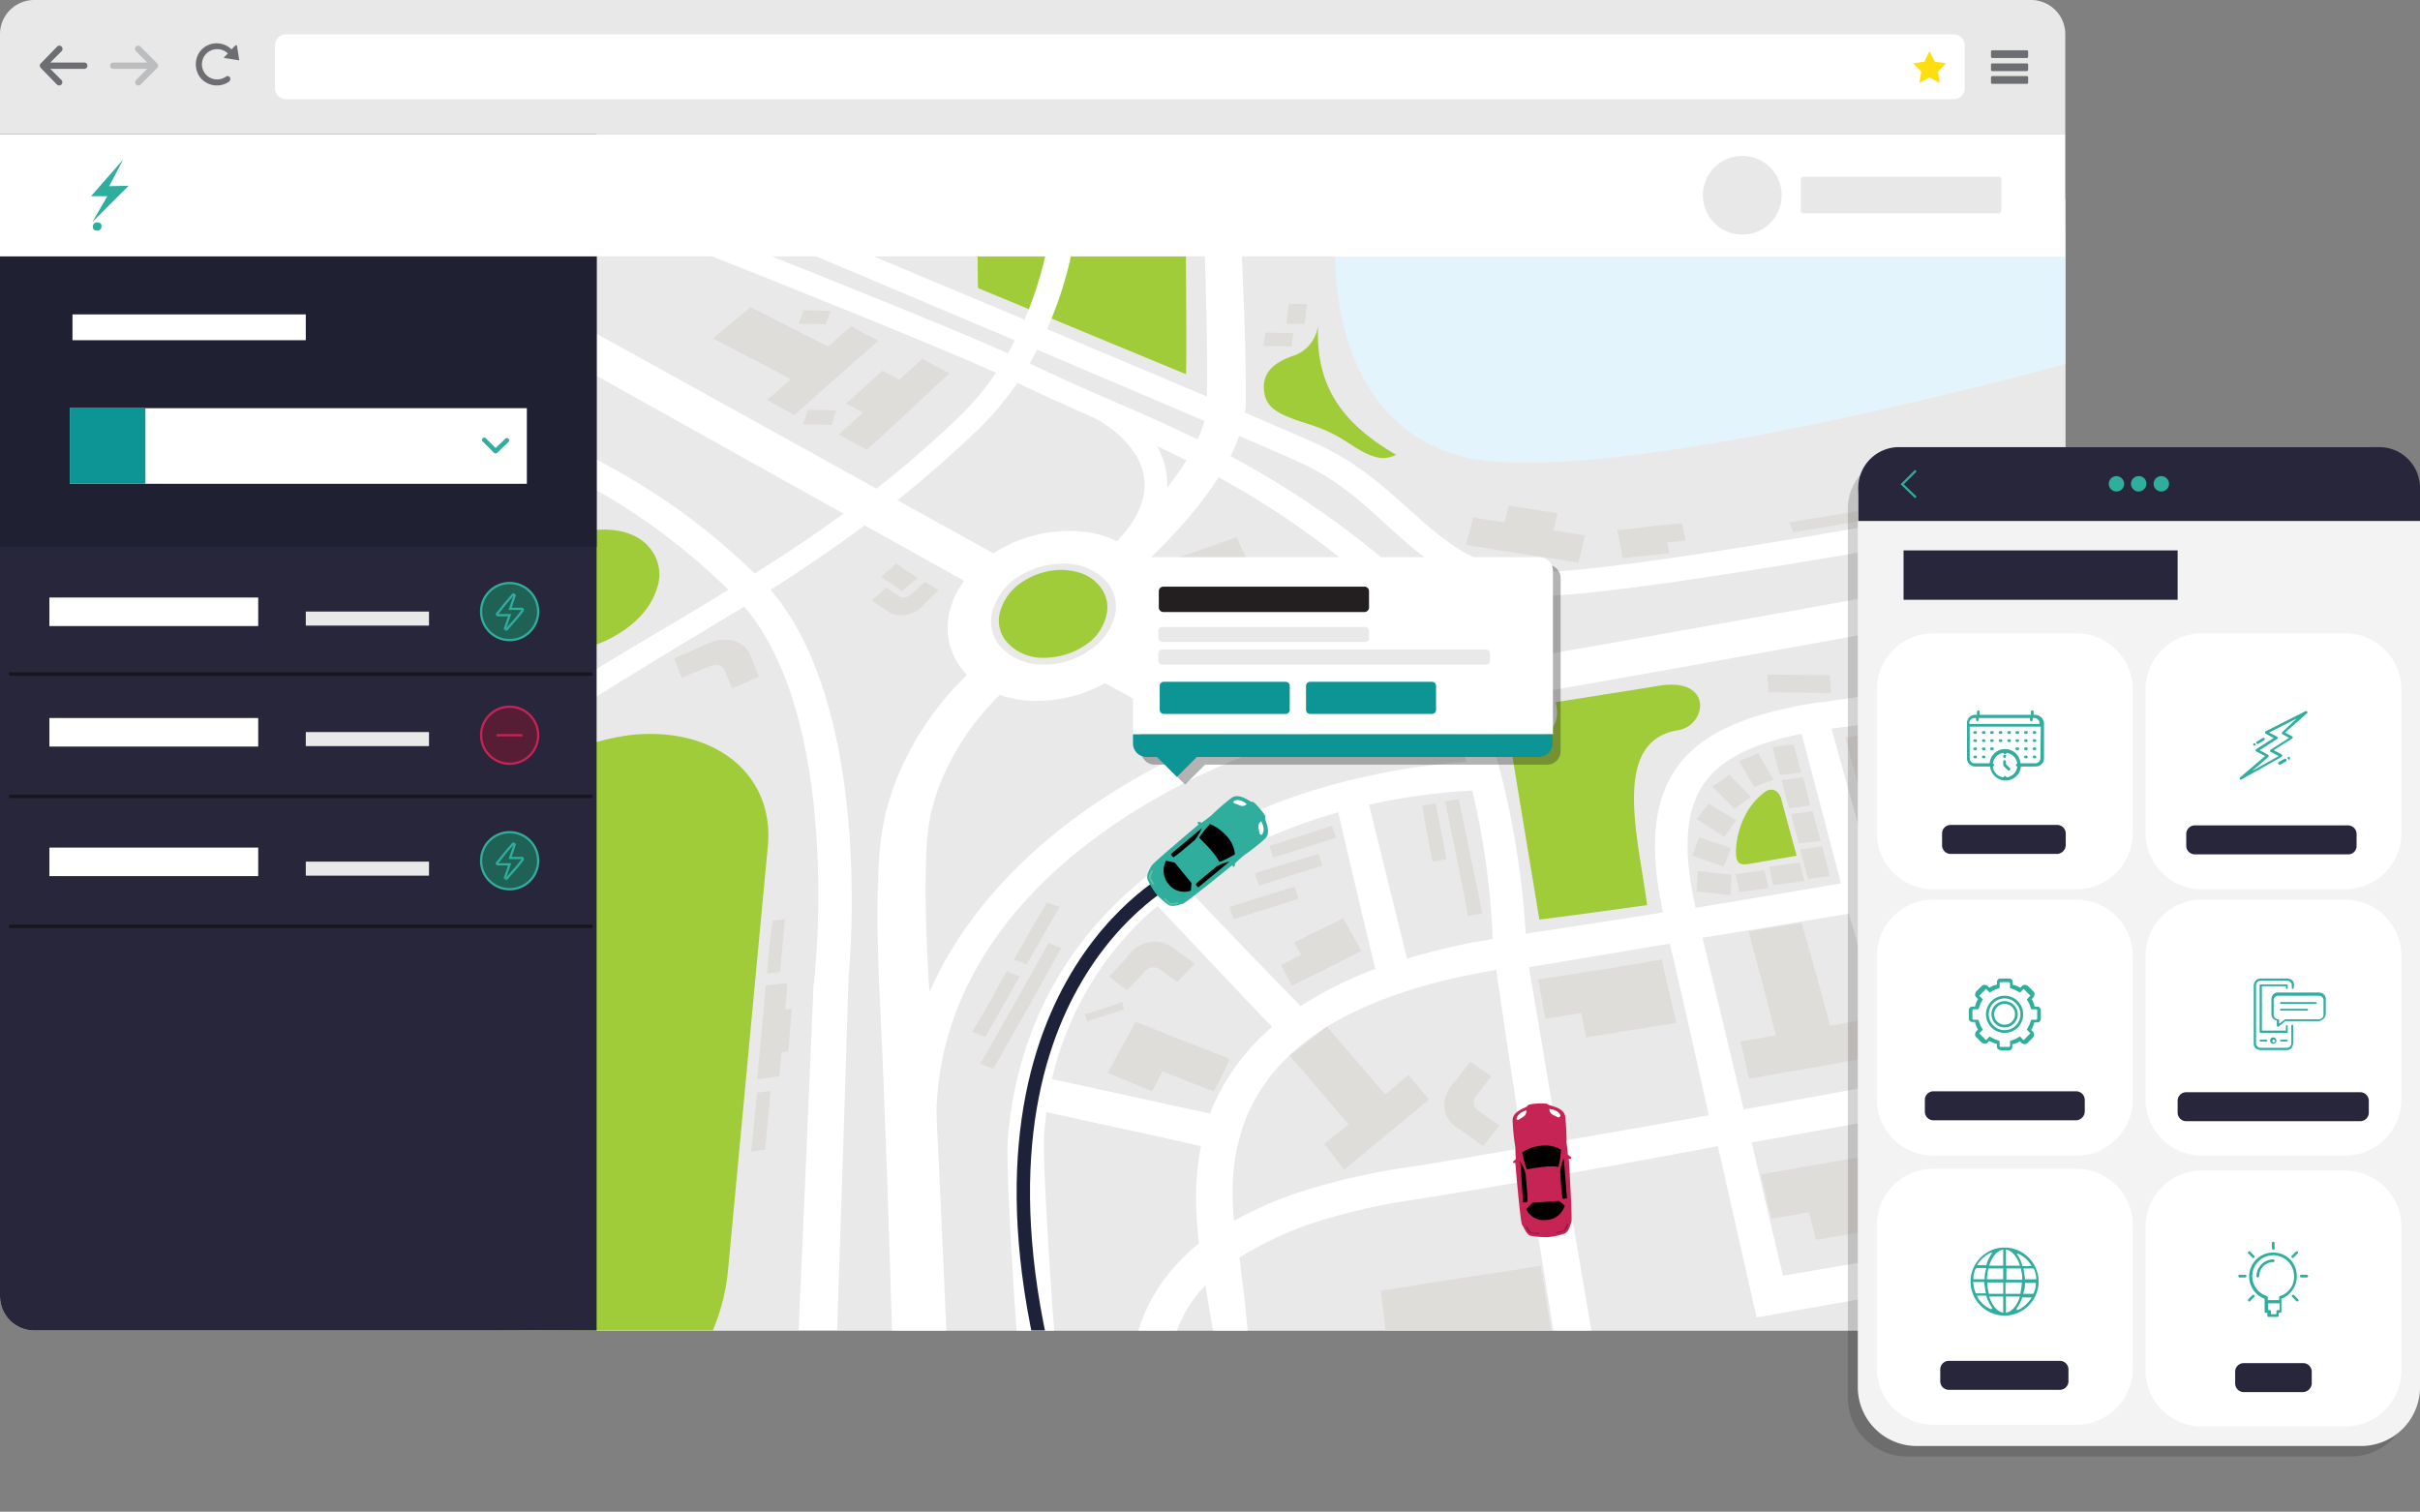 <svg xmlns="http://www.w3.org/2000/svg" xmlns:xlink="http://www.w3.org/1999/xlink" viewBox="0 0 534.2 333.7"><rect x="0" y="0" width="534.2" height="333.7" fill="#808080" stroke="none"/><defs><style>.cls-1,.cls-14,.cls-18,.cls-27,.cls-29,.cls-31{fill:none;}.cls-2{fill:#f3f3f3;}.cls-3{clip-path:url(#clip-path);}.cls-16,.cls-4{fill:#e9e9e9;}.cls-10,.cls-4,.cls-6,.cls-7,.cls-8,.cls-9{fill-rule:evenodd;}.cls-5,.cls-9{fill:#fff;}.cls-6{fill:#a1cc3a;}.cls-7{fill:#dfddd9;}.cls-8{fill:#a3cc39;}.cls-10{fill:#e3f4fc;}.cls-11{fill:#27263a;}.cls-12{opacity:0.34;}.cls-13,.cls-32{fill:#231f20;}.cls-14{stroke:#1d223a;stroke-width:2.95px;}.cls-14,.cls-18{stroke-linecap:round;stroke-linejoin:round;}.cls-15{fill:#0d9494;}.cls-17{fill:#202033;}.cls-18,.cls-28,.cls-29{stroke:#2fad9d;}.cls-19{fill:#e9e8e8;}.cls-20{fill:#ffdd0f;}.cls-21{fill:#6d6e71;}.cls-22{fill:#bcbdbf;}.cls-23{fill:#2fad9d;}.cls-24{fill:#60c1a4;}.cls-25{fill:#c52454;}.cls-26{fill:#86163c;}.cls-27{stroke:#16161f;stroke-width:0.75px;}.cls-27,.cls-28,.cls-29,.cls-30,.cls-31{stroke-miterlimit:10;}.cls-28{fill:#206155;}.cls-28,.cls-29,.cls-30,.cls-31{stroke-width:0.5px;}.cls-30{fill:#561d35;}.cls-30,.cls-31{stroke:#c52454;}.cls-32{opacity:0.19;isolation:isolate;}</style><clipPath id="clip-path"><path class="cls-1" d="M0,29.6V286.2a7.55,7.55,0,0,0,7.5,7.5H448.4a7.55,7.55,0,0,0,7.5-7.5V29.6Z"/></clipPath></defs><g id="Layer_2" data-name="Layer 2"><g id="Layer_1-2" data-name="Layer 1"><path class="cls-2" d="M0,29.6V286.2a7.55,7.55,0,0,0,7.5,7.5H448.4a7.55,7.55,0,0,0,7.5-7.5V29.6Z"/><g class="cls-3"><path class="cls-4" d="M108.5,293.6c31.3.4,62.6.2,93.9.3l253.3.8.8-244.9L109.3,48.7Z"/><path class="cls-5" d="M249.8,126.9c.1-.1,25.1-21,25.2-38.3.1-11.8-.8-31.3-1.2-39.4h-8.1c.3,7.6,1,28,.7,39.9-.4,14.5-22.8,32.9-22.9,33Z"/><path class="cls-5" d="M222.3,123.8c-23.1-12.7-81.7-45.3-113.1-62.5v9.1c32.4,18.1,85.2,47.6,107,59.7C218.3,127.9,220.3,125.9,222.3,123.8Z"/><path class="cls-5" d="M208.9,293.9c-1.1-26.2-2.4-53.5-3.2-65.6-1.1-18.4-1.7-28.9-1.2-40.7h0a60.78,60.78,0,0,1,.9-7.6,47.34,47.34,0,0,1,2-6.7A57,57,0,0,1,222.2,152c-2.2-1.7-4.4-3.3-6.6-5a67.18,67.18,0,0,0-17.7,25,60.83,60.83,0,0,0-2.5,7.9,65,65,0,0,0-1.3,9h0c-.8,12.6-.3,23.3.6,41.8.5,11.9,1.5,38.1,2.2,63.2Z"/><path class="cls-6" d="M449.5,202.5c-5.4.9-10.7,1.7-16.2,2.5,2,5.4,4.1,10.8,6.1,16.2-5.7.9-11.4,1.8-17.1,2.8,1.3,4.5,2.6,8.9,3.9,13.4,10-1.7,19.9-3.5,29.7-5.3V219.3c-2.1-5.8-4.3-11.3-6.4-16.8Zm-84-51c-8,1.3-22.1,3.5-22.1,3.5,2.4,9.9-10.2,7.9-10,9.1,2,12.5,4.2,25.4,6.4,38.9,8-1,15.8-2.1,23.8-3.2-2.1-15.5-7.9-36.2,6.8-38.6,6.5-1,8-12.2-4.9-9.7ZM138.8,162.3a50.72,50.72,0,0,0-29.9,15.4l-.4,115.9,48.8.2a44.94,44.94,0,0,0,3.4-13.3c3.2-34.1,6.1-65.2,8.8-93.7h0c1.5-16.1-12.1-26.7-30.7-24.5Zm-5.5-45.4h0a25.42,25.42,0,0,0-12.9,3.7,19.74,19.74,0,0,0-8.4,9.3h0c-1.5,3.7-1,7.1,1.1,9.6s5.6,4.1,10.3,4.2h0a24.89,24.89,0,0,0,13.3-3.9c3.9-2.4,7-5.8,8.2-9.6h0a9.14,9.14,0,0,0-1.6-9.4c-2-2.4-5.5-3.9-10-3.9Zm101.1,8.9h0a15.77,15.77,0,0,0-8.8,2.7,11.41,11.41,0,0,0-4.9,6.8h0a7.21,7.21,0,0,0,2,6.9,10.63,10.63,0,0,0,7.8,3h0a16.33,16.33,0,0,0,9.1-2.8,10.77,10.77,0,0,0,4.7-6.9h0a7.29,7.29,0,0,0-2.2-6.8c-1.7-1.8-4.4-2.8-7.7-2.9ZM291,71a8.07,8.07,0,0,1-5.7,7.6c-3.4,1.2-6.6,3.2-6.3,7.3s2.8,5.5,9.8,7.7,8.9,4.6,12.6,6.4c3.1,1.5,4.8,1.3,6.8.4C296.4,93.5,290.1,85.3,291,71ZM261.8,49.2c-.1,7.9.2,27.2,0,33.4l-45.9-19c-.1-1.5-.1-10-.2-14.5Z"/><path class="cls-5" d="M242.6,150.1c2.3,1.2,4.1,2.2,5.9,3.2,9.4,5.6,17.2,10.3,42.1,7.5,14.1-1.6,64.1-10.5,109.4-18.7,21-3.8,41.1-7.6,56.3-10.4v-7.9c-15.4,2.8-36.5,6.7-58.8,10.7-44.6,8-93.8,16.7-107.5,18.1-21.1,2.3-27.6-1.4-35.4-6-2-1.2-4.1-2.4-6.2-3.5C246.5,145.5,244.5,147.8,242.6,150.1Z"/><path class="cls-5" d="M236.1,117.2h0a30.76,30.76,0,0,0-16.9,5c-4.8,3.2-8.4,7.7-9.6,12.9h0a14.72,14.72,0,0,0,3.7,13.7c3.5,3.6,8.9,5.9,15.4,5.9h0a30.79,30.79,0,0,0,17.8-5.5c4.8-3.5,8.2-8.3,9-13.5h0a14.53,14.53,0,0,0-4.5-13.1c-3.5-3.4-8.7-5.4-14.9-5.4Zm-1.4,7.2h0a12.76,12.76,0,0,1,8.9,3.3,8.53,8.53,0,0,1,2.6,7.8h0a12.74,12.74,0,0,1-5.5,7.9,17.19,17.19,0,0,1-10.4,3.3h0a12.52,12.52,0,0,1-9-3.5,8.34,8.34,0,0,1-2.3-8h0a13.52,13.52,0,0,1,5.6-7.8A19,19,0,0,1,234.7,124.4Z"/><path class="cls-5" d="M303.1,153.1c-2.3.3-4.7.8-7.1,1.2-20.4,4.4-43.8,14.3-62.4,29.1-19.8,15.9-34.6,37.7-34.8,65.6,0,1.8,0,3.8.1,5.8,2.7-.6,5.4-1.3,8-1.9-.1-1.8-.2-3.5-.2-5.2-.2-25.2,13.3-45.3,31.3-59.8,17.5-14.1,39.7-23.7,59.1-27.8,2.3-.5,4.5-.9,6.7-1.2A54.07,54.07,0,0,0,303.1,153.1Z"/><path class="cls-7" d="M431.9,159.1c-8.1,1.2-16.4,2.5-24.6,3.7,2.5,9.2,5.1,18.5,7.7,28.2,8.9-1.5,17.8-2.9,26.6-4.4-3.3-9.4-6.5-18.6-9.7-27.5Zm-3.2,6.4c1.8,5.2,3.7,10.6,5.5,15.9-5.1.9-10.2,1.8-15.4,2.6-1.5-5.5-3.1-11-4.6-16.4C419.1,167,423.9,166.3,428.7,165.5Z"/><path class="cls-7" d="M395.9,164.3l-4.6.6c.5,2,1,4,1.6,6.2l4.7-.6C397,168.4,396.5,166.3,395.9,164.3Z"/><path class="cls-7" d="M388.1,166.3c-1.4.6-2.8,1.1-4.2,1.7l3.3,5.7c1.5-.5,2.9-1.1,4.3-1.6C390.3,170.1,389.2,168.2,388.1,166.3Z"/><path class="cls-7" d="M381.7,171c-1.2.9-2.4,1.8-3.7,2.6,1.6,1.6,3.2,3.3,4.9,4.9,1.2-.8,2.4-1.7,3.6-2.6C385,174.3,383.4,172.7,381.7,171Z"/><path class="cls-7" d="M377.2,177.4c-.9,1.1-1.8,2.2-2.7,3.4,2,1.3,4.1,2.6,6.1,3.9l2.7-3.6C381.3,179.9,379.2,178.6,377.2,177.4Z"/><path class="cls-7" d="M375.1,184.8c-.5,1.4-1,2.8-1.6,4.1,2.4.8,4.7,1.6,7,2.4.6-1.4,1.1-2.7,1.6-4.1C379.8,186.4,377.5,185.7,375.1,184.8Z"/><path class="cls-7" d="M374.8,192.3l-.3,4.5c2.5.2,5,.5,7.5.8.1-1.5.2-3,.2-4.5C379.7,192.8,377.2,192.6,374.8,192.3Z"/><path class="cls-7" d="M348.4,124.2c-2.3-.4-4.6-.8-7-1.1-3.6-.6-7.3-1.1-10.9-1.7-2.3-.4-4.6-.8-6.9-1.1.6-2,1.1-4.1,1.6-6.1,2.3.4,4.6.8,6.9,1.1.3-1.2.7-2.5,1-3.7,3.6.6,7.2,1.1,10.7,1.7-.3,1.3-.6,2.5-.9,3.8,2.3.3,4.7.7,7,1.1C349.4,120,349,122.1,348.4,124.2Z"/><path class="cls-7" d="M288.5,67.1h-4c-.2,1.5-.4,2.9-.5,4.4h4C288.2,70,288.4,68.5,288.5,67.1Z"/><path class="cls-7" d="M279.3,73.4c-.1,1.1-.3,2-.4,3,2.1,0,4.1,0,6.2.1.1-1,.2-2,.4-3C283.4,73.5,281.4,73.5,279.3,73.4Z"/><path class="cls-7" d="M209.6,82.4c-1.7,1.5-3.3,3.1-5,4.6-2.6,2.5-5.3,5-8,7.5-1.7,1.6-3.5,3.2-5.3,4.8-2-1.1-4-2.2-6.1-3.4,1.8-1.6,3.5-3.2,5.3-4.8-1.2-.7-2.5-1.4-3.8-2,2.8-2.4,5.4-4.9,8.1-7.3,1.3.7,2.5,1.4,3.7,2,1.7-1.5,3.4-3.1,5.1-4.6C205.5,80.3,207.6,81.4,209.6,82.4Z"/><path class="cls-7" d="M193.9,75.2c-1.7,1.5-3.4,3.1-5.1,4.5-2.7,2.4-5.4,4.8-8.2,7.2-1.7,1.6-3.5,3.2-5.3,4.7l-6-3.3c1.8-1.5,3.6-3.1,5.3-4.6-5.7-3-11.5-6-17.2-9,2.8-2.4,5.6-4.7,8.3-6.9l17.1,8.7,5.1-4.5C189.9,73.2,191.9,74.2,193.9,75.2Z"/><path class="cls-7" d="M178.3,90.5c-.3,1.1-.7,2.2-1,3.2,2.1,0,4.2,0,6.3.1.3-1.1.6-2.1,1-3.2C182.5,90.5,180.4,90.5,178.3,90.5Z"/><path class="cls-7" d="M177.3,68.5c-.3,1-.6,2-1,3,2,0,4.1,0,6,.1.4-1,.7-2,1-3C181.4,68.6,179.3,68.5,177.3,68.5Z"/><path class="cls-7" d="M273,118.6h0c-1.8.6-3.6,1.2-5.4,1.9-2.6.9-5.2,1.8-7.9,2.7l1.8,4.2c2.7-.9,5.3-1.8,7.9-2.7.9,2,1.8,3.9,2.6,5.9,1.9-.6,3.7-1.2,5.5-1.9C276,125.3,274.5,121.9,273,118.6Z"/><path class="cls-7" d="M456.2,156.3l-4.3-.1c-2.9,0-5.8,0-8.7-.1.3,1.8.5,3.5.8,5.2,3,0,5.9.1,8.8.1l1.2,7.2h2.2Z"/><path class="cls-7" d="M451.8,171c-1.1,1.6-2.2,3.1-3.3,4.7,2.5,1.5,5.1,3.1,7.6,4.6v-6.7C454.7,172.8,453.2,171.9,451.8,171Z"/><path class="cls-7" d="M449.9,136.3c.2,1.3.4,2.5.6,3.7l5.6.1v-3.7Z"/><path class="cls-7" d="M390.1,148.9l.3,3.9c4.6.1,9.2.1,13.8.2l-.3-3.9C399.3,149,394.7,148.9,390.1,148.9Z"/><path class="cls-7" d="M445.6,243.5h0c.4,2.8.7,5.5,1.1,8.3l9.2.1v-8.3h-3.1C450.5,243.6,448,243.6,445.6,243.5Z"/><path class="cls-7" d="M300.5,209.9h0c-1.3-2.4-2.6-4.8-4-7.2-3.5,1.8-7.2,3.5-10.8,5.3.5.9,1,1.9,1.5,2.8-1.4.7-2.9,1.5-4.4,2.2.8,1.5,1.6,3.1,2.4,4.6,1.5-.7,2.9-1.5,4.4-2.2h0c1.4-.6,2.7-1.3,4-2C295.9,212.3,298.2,211.1,300.5,209.9Z"/><path class="cls-7" d="M204.2,133.2c1-1,2-1.9,3-2.9-.9-.6-2-1.3-3-1.9-1,1-2.1,1.9-3.2,2.9a2.18,2.18,0,0,1-2.4.4c-1-.6-2-1.3-3-2-1,1-2.1,1.9-3.1,2.9,1,.7,2,1.4,3,2C197.5,136.4,201.5,136.5,204.2,133.2Z"/><path class="cls-7" d="M154.7,142.8c-1.9.8-3.9,1.7-5.9,2.5.5,1.5,1.1,2.9,1.7,4.3,2.1-.9,4.2-1.7,6.3-2.6,1.4-.5,2.4-.2,3,.6.6,1.5,1.2,2.9,1.8,4.3,2-.8,4-1.6,5.9-2.5-.5-1.4-1.1-2.9-1.7-4.3C164.8,141.7,160.5,139.6,154.7,142.8Z"/><path class="cls-7" d="M322.8,249.7c1.5,1.1,3.1,2.2,4.6,3.3,1.2-1.5,2.4-3.1,3.6-4.5-1.6-1.2-3.2-2.3-4.8-3.4a2.22,2.22,0,0,1-.5-3c1.2-1.5,2.3-3,3.5-4.5-1.5-1.1-3-2.1-4.6-3.2-1.2,1.4-2.3,2.9-3.5,4.4C318.1,241.8,317.5,246.9,322.8,249.7Z"/><path class="cls-5" d="M456,200l-2.4-6.2,2.5-.4v-7.8l-5,.7c-3.9-10.6-7.6-20.9-11.3-30.9,5.5-.9,11.1-1.8,16.4-2.7v-6c-7,1.2-14.5,2.4-21.9,3.6-10.3,1.6-20.8,3.1-31.3,4.6-1.2.1-2.5.3-3.7.5-1,.2-2,.3-3.2.5v.1c-11,2.2-19.3,5.6-24.6,11.7-6.1,7.1-7.9,17.6-4.4,33.7-12.3,2-23,3.6-30.3,4.7-.9-14.9-5.7-61.2-32.2-83.3-21.9-18.1-41.2-26.6-59-34.3-5.6-2.4-11-4.8-16-7.2-.7-.3-1.5-.7-2.3-1.1a83.38,83.38,0,0,0,10.4-31.3h-5.6A81.24,81.24,0,0,1,222.5,78c-15.2-6.8-50.6-20.8-72.3-29.4H137c19.3,7.6,65.3,25.8,82.9,33.7A65.56,65.56,0,0,1,211,92.7c-15,14.3-29.8,24.7-44.4,33.9-18.4-17.8-35.1-25.6-51.1-33l-6.3-3v6.3l1.8.8c15.6,7.4,32,15.1,49.8,32.5-4.3,2.6-8.5,5.2-12.8,7.7-6.9,4.1-13.8,8.2-20.6,12.4-5.1,3.3-11.4,7.1-18.4,11.1v6.2c8.2-4.8,15.7-9.4,21.7-13.2,6.9-4.4,13.6-8.4,20.3-12.5,4.4-2.6,8.8-5.3,13.3-8,22,26,15.4,82.8,15.4,83s0,.2-.1.2c-1,23.8-2.1,49.2-3.3,76.5h8.5c.9-27.8,1.8-53.6,2.5-77.7h0c.4-4.1,5.3-59.4-17.2-85.7,14.9-9.5,30.1-20.3,45.5-35.1a67.53,67.53,0,0,0,9-10.6l1.2.6c5.5,2.6,10.8,5,16.3,7.4,17.5,7.7,36.5,16.1,57.8,34,12.4,10.4,19.5,26.3,23.8,41.7a140.28,140.28,0,0,0-22.5,3.3c-19.3,4.2-37.5,12.4-51.5,24.8-14.7,13-25.1,31-27.2,54.6-.5,5.2.9,29,1.9,42.8h8.3c-1-13.1-2.6-38.3-2.2-43.4.1-1.6.3-3.2.5-4.8,11.3,2.5,22.7,4.9,34.1,7.5a61.71,61.71,0,0,0-1,14.6c.1,2.2.3,4.3.5,6.6a.37.37,0,0,1,.1.3,31.6,31.6,0,0,0-3.8,3.4,38.3,38.3,0,0,0-9.6,15.8h8.5a28.29,28.29,0,0,1,6.3-10c.6,3.8,1.1,7.1,1.7,10h7.6c-.4-4.6-1-9.9-1.8-16.1a76.11,76.11,0,0,1,16.5-7.7,136,136,0,0,1,22.2-5.1c5.3-.8,14.1-2.3,25.3-4.2,1.5,9.7,3.6,22.4,5.3,33.2h8.4c-1.9-11.2-4.2-24.6-5.9-34.6,10.2-1.8,21.7-3.9,33.8-6.2,2.5,11,5,22.1,7.6,33.6.3,1.5.7,2.8.9,4.2,1.4-.2,2.8-.4,4.1-.7,14.8-2.6,29.5-5.2,43.9-7.7,1.3-.2,2.7-.5,4-.7-.4-1.3-.8-2.6-1.2-4-3.4-11.5-6.7-22.7-9.9-33.5,9.6-1.8,18.9-3.5,27.6-5.1v-7.6c-9.3,1.7-19.4,3.5-29.7,5.4-3.7-12.7-7.4-25-10.9-36.8,10.5-1.8,21.1-3.6,31.4-5.5,3,7.9,6.1,15.9,9.3,24.1L456,200Zm-126.5,7.3c-3.2.5-6.6,1.1-9.8,1.9-3,.7-6,1.5-9.1,2.4-2.9-11.7-5.7-23-8.4-34h.2a139.75,139.75,0,0,1,22.6-3.1,171.46,171.46,0,0,1,4.5,32.8Zm-34.1-28c2.6,11.2,5.3,22.7,8.2,34.6a81.9,81.9,0,0,0-16.5,8.2c-8.9-9.1-17.4-18-25.7-26.7,9.8-7.2,21.5-12.5,34-16.1ZM255.5,200c8.2,8.6,16.6,17.6,25.3,26.7a48.28,48.28,0,0,0-13.7,19.1c-11.7-2.5-23.3-5.1-34.9-7.6a71.43,71.43,0,0,1,22.2-37.3,4.81,4.81,0,0,0,1.1-.9Zm163.3,38.7c-11.2,2.1-22.8,4.2-33.9,6.2-3.1-13-6.1-25.7-9.1-37.9,10.2-1.6,21.3-3.5,32.3-5.3,3.5,11.8,7,24.2,10.7,37Zm-41.6,7.5c-11.9,2.1-23.2,4.1-33.3,5.8-2.1-13.3-4.3-26.1-6.4-38.5,10.5-1.7,20.8-3.5,31.1-5.2,2.9,12.2,5.7,24.8,8.6,37.9Zm-41,7.2c-10.9,1.9-19.7,3.4-25,4.2a148.52,148.52,0,0,0-23.2,5.2,81.47,81.47,0,0,0-15.6,6.7,26.45,26.45,0,0,1-.2-2.7c-1-16.4,5-27.6,14.3-35.5s22.2-12.6,35-15.5c2.9-.6,5.9-1.2,8.8-1.7,1.8,12.7,3.8,25.8,5.9,39.3Zm50.5-1.2c11.2-2,22.8-4.1,34.2-6.2,2.8,9.5,5.6,19.4,8.4,29.4-11.8,2.1-23.7,4.2-35.7,6.2q-3.6-14.85-6.9-29.4Zm58-63.6c-9.9,1.7-20.6,3.4-31.3,5.2-3.1-11.4-6.2-22.3-9.1-33h.2c.3,0,.6-.1.9-.1,7.6-1,17.5-2.5,27.8-4.2,3.7,10.3,7.5,21.1,11.5,32.1ZM406.4,195c-11,1.9-22,3.7-32.1,5.4-3.2-14.1-2-23,2.9-28.8,4.2-4.9,11.2-7.8,20.5-9.6C400.5,172.6,403.4,183.7,406.4,195Z"/><path class="cls-7" d="M248.6,211.5c-1.2,1.4-2.5,2.7-3.8,4.1,1.3,1,2.6,2,4,3,1.3-1.4,2.7-2.8,4-4.3a2.66,2.66,0,0,1,3-.5c1.4,1,2.8,2,4.1,3l3.8-4.1c-1.4-1-2.7-1.9-4.1-3C256.9,207.2,251.9,206.8,248.6,211.5Z"/><path class="cls-7" d="M366.8,211.8h0c1.1,4.7,2.1,9.2,3.2,14-6.6,1.1-13.3,2.1-19.9,3.2-.3-1.8-.7-3.6-1.1-5.4-2.6.4-5.2.9-7.9,1.3-.5-3-1-5.9-1.6-8.7l7.8-1.2h0c2.4-.4,4.8-.7,7.1-1.1C358.6,213.2,362.8,212.5,366.8,211.8Z"/><path class="cls-7" d="M357,117h0c.4,2,.8,4.1,1.2,6.2,3.4-.4,6.9-.7,10.3-1.1a20.48,20.48,0,0,0-.5-2.4c1.4-.1,2.8-.2,4.1-.4-.3-1.2-.5-2.5-.8-3.8-1.3.1-2.7.3-4.1.4h0c-1.2.1-2.4.2-3.7.4C361.4,116.6,359.2,116.8,357,117Z"/><path class="cls-7" d="M276,134.5h0l-5.7-.3c-2.8-.2-5.5-.3-8.4-.5-.3,1.6-.6,3.2-1,4.8,2.8.2,5.6.3,8.4.5-.5,2.2-.9,4.5-1.4,6.8l5.9.3C274.6,142.1,275.3,138.3,276,134.5Z"/><path class="cls-7" d="M197.8,124.4c-1.1,1-2.2,2-3.3,2.9,1.6,1.1,3.1,2.1,4.6,3.2,1.2-1,2.3-2,3.4-2.9C201,126.6,199.4,125.5,197.8,124.4Z"/><path class="cls-7" d="M395,115.3c.3.7.5,1.5.8,2.2,8.3-1.4,16.5-2.7,24.6-4.1l-.9-2.1C411.4,112.6,403.2,114,395,115.3Z"/><path class="cls-7" d="M413.9,233.2c-2.6.5-5.2.9-7.8,1.4-4,.7-8.1,1.5-12.2,2.1-2.5.5-5.2,1-7.8,1.4-.6-2.8-1.3-5.5-1.9-8.2,2.6-.4,5.2-.9,7.8-1.4-2-7.8-4-15.4-6-22.9,3.9-.6,7.8-1.3,11.7-1.9,2.1,7.4,4.2,14.9,6.3,22.7,2.6-.4,5.1-.9,7.7-1.4C412.4,227.8,413.2,230.5,413.9,233.2Z"/><path class="cls-7" d="M417.4,254.3h0c1.5,5.2,3,10.5,4.4,15.7-6.9,1.2-13.9,2.5-20.9,3.7-.5-2-1.1-4.1-1.6-6.1-2.7.5-5.4,1-8.3,1.4-.8-3.3-1.6-6.6-2.3-9.8,2.8-.4,5.5-.9,8.2-1.4h0c2.5-.4,5-.9,7.4-1.3C408.8,255.8,413.1,255,417.4,254.3Z"/><path class="cls-7" d="M250.7,225.6h0c-2.1,3.7-4.1,7.4-6.2,11.2,3.2,1.4,6.5,2.7,9.8,4.1.8-1.4,1.6-2.9,2.3-4.4,3.8,1.5,7.5,3,11.3,4.4q2-3.6,3.6-7.2c-2-.7-4-1.5-6-2.3h0c-1.8-.7-3.6-1.4-5.5-2.1C257,228,253.9,226.8,250.7,225.6Z"/><path class="cls-7" d="M315.4,242.7c-1.7,1.5-3.4,2.9-5.1,4.3-2.7,2.2-5.4,4.5-8.2,6.7-1.7,1.5-3.6,3-5.4,4.5-1.4-1.9-2.9-3.8-4.4-5.7,1.8-1.4,3.6-2.9,5.4-4.3-4.4-5.1-8.7-10.2-13-15.2,2.8-2.1,5.5-4.2,8.2-6.4q6.3,7.35,12.9,15c1.8-1.4,3.4-2.9,5.1-4.3C312.4,239.1,314,240.9,315.4,242.7Z"/><path class="cls-7" d="M324.1,202.2c1.1-.2,2.1-.4,3.1-.6-1.7-8.6-3.5-17-5.2-25.2-1,.2-2,.4-3,.5C320.7,185.1,322.4,193.5,324.1,202.2Z"/><path class="cls-7" d="M316.2,190.2c1-.1,2.1-.4,3.1-.5-.8-4.2-1.6-8.4-2.4-12.4-1,.2-2,.4-3,.5C314.6,181.8,315.4,186,316.2,190.2Z"/><path class="cls-7" d="M216.4,234.8c1,.4,1.9.8,2.9,1.1,5.1-9,10.2-17.9,15-26.7a13.59,13.59,0,0,1-2.8-1.1C226.6,216.9,221.6,225.8,216.4,234.8Z"/><path class="cls-7" d="M214.6,227.8c1,.4,1.9.7,2.9,1.1,2.6-4.5,5.1-9,7.6-13.4a17.18,17.18,0,0,1-2.9-1.1C219.8,218.9,217.3,223.3,214.6,227.8Z"/><path class="cls-7" d="M223.8,211.8c.9.4,1.9.7,2.8,1.1,2.5-4.3,4.9-8.6,7.3-12.7-.9-.3-1.9-.6-2.8-1C228.7,203.2,226.3,207.5,223.8,211.8Z"/><path class="cls-7" d="M280.2,186.7a25.82,25.82,0,0,1,.8,2.6c4.7-1.4,9.3-2.9,13.9-4.4a26.72,26.72,0,0,0-.9-2.6C289.4,183.8,284.8,185.3,280.2,186.7Z"/><path class="cls-7" d="M277,192.8l.9,2.7c4.7-1.5,9.4-3,14-4.4a26.72,26.72,0,0,0-.9-2.6C286.4,189.9,281.7,191.3,277,192.8Z"/><path class="cls-7" d="M271.4,200.2l.9,2.7c4.9-1.5,9.6-3,14.3-4.5-.3-.9-.5-1.8-.8-2.7C281,197.2,276.3,198.7,271.4,200.2Z"/><path class="cls-7" d="M239.5,223.9a9.36,9.36,0,0,1,.4,1.6c2.7-.9,5.5-1.8,8.2-2.7a9.36,9.36,0,0,0-.4-1.6C245,222.2,242.3,223,239.5,223.9Z"/><path class="cls-7" d="M169.3,214.9a28.86,28.86,0,0,0,2.9-.4c.4-3.9.7-7.8,1.1-11.6a24.77,24.77,0,0,1-2.7.3C170,207.1,169.6,211,169.3,214.9Z"/><path class="cls-7" d="M165.8,254.2c1-.1,2.1-.3,3.1-.4.4-4.4.8-8.7,1.2-13-1,.1-1.9.3-3,.4C166.7,245.5,166.3,249.7,165.8,254.2Z"/><path class="cls-7" d="M167.1,238.3c1.7-.3,3.3-.5,4.9-.7.2-1.8.4-3.6.5-5.3a7.72,7.72,0,0,0,1.5-.2c.3-3.1.5-6.3.8-9.4-.5.1-1,.1-1.5.2.2-2,.4-3.9.5-5.9l-4.8.6C168.5,224.4,167.8,231.3,167.1,238.3Z"/><path class="cls-7" d="M390.5,191.3c.4,1.4.6,2.7.9,4.1l6.9-.9c-.3-1.4-.7-2.7-1-4.1Z"/><path class="cls-7" d="M400.1,179.1l-4.7.6c.5,2.2,1.1,4.4,1.7,6.5l4.8-.6C401.3,183.3,400.7,181.2,400.1,179.1Z"/><path class="cls-7" d="M398,171.6l-4.7.6c.5,2.1,1.1,4.2,1.6,6.2l4.7-.6C399.1,175.7,398.6,173.6,398,171.6Z"/><path class="cls-7" d="M402.2,186.8c-1.6.3-3.2.5-4.8.7.6,2.2,1.1,4.4,1.7,6.5,1.7-.2,3.2-.4,4.8-.6C403.4,191.2,402.8,189,402.2,186.8Z"/><path class="cls-7" d="M383.1,193l.9,3.9c2.2-.3,4.3-.5,6.4-.9l-.9-3.9Z"/><path class="cls-8" d="M396.6,188.9s-2.9-10.6-3.4-12.5-2-2.5-3.3-1.8a14.78,14.78,0,0,0-4.5,5.1,18.43,18.43,0,0,0-2.2,8.2c0,2,.3,3.3,2.9,2.8C388.5,190.3,396.6,188.9,396.6,188.9Z"/><path class="cls-7" d="M453.1,101.1c.2,1.1.4,2.2.6,3.4h2.6v-3.4Z"/><path class="cls-7" d="M444.4,103.7c.2,1.2.4,2.3.6,3.4,2.1,0,4.3,0,6.5.1-.2-1.1-.4-2.2-.6-3.4C448.7,103.7,446.5,103.7,444.4,103.7Z"/><path class="cls-7" d="M435.1,105.5c.2,1.1.3,2.2.5,3.4h6.6c-.2-1.1-.4-2.2-.5-3.3C439.5,105.5,437.3,105.5,435.1,105.5Z"/><path class="cls-9" d="M434.4,103.8c-1.2.4-2.5.7-3.7,1-.1.1-.2.1-.4.1,1.4,2.5,2.7,5,4,7.5,7.5-1.4,14.9-2.7,22-4v5.3c-7.2,1.3-14.7,2.7-22.4,4.1-41.6,7.5-87.2,14.9-98.4,13.7-13.8-1.5-21.5-8.4-29.6-15.8-5.3-4.9-10.9-9.9-18.7-13.5-15.4-7-97.1-41.4-125.3-53.3h12.6c33.4,14,101.8,42.6,116.2,49.1,8.6,3.9,14.5,9.2,20.1,14.2,7.3,6.6,14.2,12.8,25.5,14,10.3,1.1,52.5-5.8,92.3-12.9-1.3-2.4-2.6-4.7-4-7-1.2.4-2.4.7-3.6,1-1.2-2.3-2.5-4.6-3.7-6.9,1.2-.3,2.5-.6,3.8-1l2.4,4.5c2-.5,3.9-1.1,5.8-1.6a21.16,21.16,0,0,0-1.1-2.1c1.2-.3,2.5-.6,3.7-1C432.8,100.8,433.6,102.3,434.4,103.8Z"/><path class="cls-5" d="M241.1,87.4h0c-.7.5-1.5,1.1-2.3,1.7a17.41,17.41,0,0,1-1.4,1.2c5.5,2.1,10.2,5.5,12.9,9.5,3.5,5.1,3.6,11.6-3.1,19,2.1.6,4.1,1.1,6.1,1.7,5.9-9.2,6-18.6-.8-26.1a33.24,33.24,0,0,0-4.9-4.1c-1.9-1.4-4-1.8-6.5-2.9Z"/><path class="cls-7" d="M340.1,279.4h0c1,6,1.9,11.8,2.9,17.9-8.6,1.3-17.2,2.7-25.8,4.1-.2-2.3-.6-4.6-.9-6.9-3.4.6-6.8,1.1-10.2,1.6-.4-3.8-.8-7.5-1.3-11.2,3.4-.5,6.8-1,10.1-1.6h0c3.1-.5,6.1-.9,9.1-1.4C329.4,281.1,334.8,280.3,340.1,279.4Z"/><path class="cls-7" d="M434.7,288.3h0c1.1,4.3,2.2,8.4,3.3,12.7,3.4-.6,6.7-1.2,10.1-1.9-.4-1.6-.9-3.3-1.4-4.9,3-.6,6-1.2,9-1.9v-8.6c-2,.5-4,.9-6,1.3h0c-1.8.4-3.6.8-5.5,1.2C441.1,287,437.9,287.6,434.7,288.3Z"/><path class="cls-10" d="M294.8,52.5s-3.3,39.1,26.9,48S458,79.8,458,79.8L461,44S286.3,39.5,294.8,52.5Z"/></g><g class="cls-3"><rect class="cls-11" y="29.6" width="131.7" height="304.1"/></g><g class="cls-3"><g class="cls-12"><path class="cls-13" d="M341.6,124.7H254.9a3,3,0,0,0-3,3v38.1a3,3,0,0,0,3,3h2.3l4.4,4.4,4.4-4.4h75.5a3,3,0,0,0,3-3V127.7A2.92,2.92,0,0,0,341.6,124.7Z"/></g></g><g class="cls-3"><path class="cls-14" d="M259.6,193.3s-51.9,25.4-26.9,115.1"/></g><g class="cls-3"><path class="cls-5" d="M342.8,126a3,3,0,0,0-3-3H253.1a3,3,0,0,0-3,3v36.1h92.7Z"/><path class="cls-15" d="M250.1,162.1v2a3,3,0,0,0,3,3h2.3l4.4,4.4,4.4-4.4h75.5a3,3,0,0,0,3-3v-2Z"/></g><g class="cls-3"><path class="cls-13" d="M301.2,135.1H256.8a1,1,0,0,1-1-1v-3.6a1,1,0,0,1,1-1h44.4a1,1,0,0,1,1,1v3.6A1,1,0,0,1,301.2,135.1Z"/></g><g class="cls-3"><path class="cls-16" d="M301.4,141.7H256.5a.86.86,0,0,1-.8-.8v-1.7a.86.86,0,0,1,.8-.8h44.9a.86.86,0,0,1,.8.8v1.7A.79.79,0,0,1,301.4,141.7Z"/></g><g class="cls-3"><path class="cls-16" d="M328.1,146.7H256.5a.86.86,0,0,1-.8-.8v-1.7a.86.86,0,0,1,.8-.8h71.6a.86.86,0,0,1,.8.8v1.7A.79.79,0,0,1,328.1,146.7Z"/></g><g class="cls-3"><path class="cls-15" d="M283.8,157.6H256.9a.9.9,0,0,1-.9-.9v-5.3a.9.9,0,0,1,.9-.9h26.9a.9.9,0,0,1,.9.9v5.3A.9.9,0,0,1,283.8,157.6Z"/></g><g class="cls-3"><path class="cls-15" d="M316.1,157.6H289.2a.9.9,0,0,1-.9-.9v-5.3a.9.9,0,0,1,.9-.9h26.9a.9.9,0,0,1,.9.9v5.3A.9.9,0,0,1,316.1,157.6Z"/></g><g class="cls-3"><rect class="cls-17" y="29.6" width="131.7" height="91.1"/></g><g class="cls-3"><rect class="cls-5" x="15.4" y="90.1" width="100.9" height="16.7"/></g><g class="cls-3"><polyline class="cls-18" points="106.9 97.1 109.4 99.6 111.9 97.2"/></g><g class="cls-3"><rect class="cls-15" x="15.4" y="90.1" width="16.7" height="16.7"/></g><rect class="cls-5" y="29.6" width="455.8" height="27"/><path class="cls-19" d="M441.2,47.1H398.1a.65.65,0,0,1-.6-.6V39.6a.65.65,0,0,1,.6-.6h43.1a.65.65,0,0,1,.6.6v6.9A.65.65,0,0,1,441.2,47.1Z"/><circle class="cls-19" cx="384.6" cy="43.1" r="8.7"/><path class="cls-19" d="M0,29.6V7.5A7.55,7.55,0,0,1,7.5,0H448.4a7.55,7.55,0,0,1,7.5,7.5V29.6Z"/><path class="cls-5" d="M431.3,21.9H63.1a2.43,2.43,0,0,1-2.4-2.4V10a2.43,2.43,0,0,1,2.4-2.4H431.3a2.43,2.43,0,0,1,2.4,2.4v9.5A2.43,2.43,0,0,1,431.3,21.9Z"/><polygon class="cls-20" points="425.9 11.3 427.1 13.6 429.6 14 427.8 15.8 428.2 18.3 425.9 17.1 423.7 18.3 424.1 15.8 422.3 14 424.8 13.6 425.9 11.3"/><path class="cls-21" d="M447.4,12.8h-7.6a.27.27,0,0,1-.3-.3V11.4a.27.27,0,0,1,.3-.3h7.6a.27.27,0,0,1,.3.3v1.1A.27.27,0,0,1,447.4,12.8Z"/><path class="cls-21" d="M447.4,15.7h-7.6a.27.27,0,0,1-.3-.3V14.3a.27.27,0,0,1,.3-.3h7.6a.27.27,0,0,1,.3.3v1.1A.32.32,0,0,1,447.4,15.7Z"/><path class="cls-21" d="M447.4,18.5h-7.6a.27.27,0,0,1-.3-.3V17.1a.27.27,0,0,1,.3-.3h7.6a.27.27,0,0,1,.3.3v1.1A.27.27,0,0,1,447.4,18.5Z"/><path class="cls-21" d="M50.6,18a.76.76,0,0,0,.1-1,.62.62,0,0,0-.8-.1,3.39,3.39,0,0,1-4.5-.5,3.35,3.35,0,0,1,0-4.4,3.39,3.39,0,0,1,4.9-.2l-.9.9a.1.1,0,0,0,.1.1l3.2.5c.1,0,.1,0,.1-.1L52.3,10H52l-.9.9a4.65,4.65,0,0,0-6.9.4,4.8,4.8,0,0,0,0,5.8A4.71,4.71,0,0,0,50.6,18Z"/><path class="cls-21" d="M12.6,10.3a.67.67,0,0,1,1,0,.72.72,0,0,1,0,1l-2.5,2.5h7.5a.7.7,0,0,1,0,1.4H11.1l2.5,2.5a.71.71,0,0,1-1,1L9,15a.76.76,0,0,1-.2-.5c0-.2,0-.4.2-.5Z"/><path class="cls-22" d="M34.7,14a.73.73,0,0,1,0,1L31,18.7a.71.71,0,0,1-1-1l2.5-2.5H25a.7.7,0,0,1,0-1.4h7.5L30,11.3a.72.72,0,0,1,0-1,.67.67,0,0,1,1,0Z"/><rect class="cls-5" x="16" y="69.4" width="51.5" height="5.7"/><path class="cls-23" d="M20.5,50a.91.91,0,0,1,.3-.7.84.84,0,0,1,.7-.2,1.45,1.45,0,0,1,.7.2.84.84,0,0,1,.2.7.91.91,0,0,1-.3.7.84.84,0,0,1-.7.2,1.17,1.17,0,0,1-.7-.2A1.17,1.17,0,0,1,20.5,50Z"/><polygon class="cls-23" points="27.2 35.2 20.1 43.3 23.7 43.3 20.4 49 28.4 41 24.1 41.1 27.2 35.2"/><path class="cls-23" d="M272.6,190.6s1.5-1.4,2-1.8a43.65,43.65,0,0,0,4.7-3.7c1.5-1.5-.3-4.3,0-4.6s-1.2-2-1.2-2-1.4-1.7-1.7-1.5-2.7-2.1-4.5-.9a46.21,46.21,0,0,0-4.5,3.9c-.5.4-2.1,1.6-2.1,1.6l-.7-.2-.3.2.3.4s-10.1,8.5-10.4,9.1-1.2,1.9-.9,3a14.52,14.52,0,0,0,1.9,3.2,15.34,15.34,0,0,0,2.8,2.5c1,.5,2.5-.2,3.1-.3S272,191,272,191l.3.4.3-.3Z"/><path d="M267.1,181.9a24.26,24.26,0,0,0-2.4,3c.1.2,3.5,3.3,4.4,5.3,0,0,0,.4,3.5-1.6a6.6,6.6,0,0,0-1.7-3.9A10.47,10.47,0,0,0,267.1,181.9Z"/><path d="M265.3,182.8a12.23,12.23,0,0,1-1.6,2.7c-.7.5-4.4,3.8-4.7,3.7s-.5-.7-.5-.7Z"/><path d="M271.4,190.2a9,9,0,0,0-2.9,1.1c-.6.6-4.5,3.6-4.5,3.9s.5.7.5.7Z"/><path d="M257.4,190l1.9.4,3.7,4.5-.1,1.7a4.36,4.36,0,0,1-5-1.5A4.62,4.62,0,0,1,257.4,190Z"/><path class="cls-24" d="M254.2,192.1s-.7,1.3-.6,1.7a9.13,9.13,0,0,0,1,1.6s.2.1.2-.2-.9-1.2-.8-1.6.5-1.2.5-1.4A1,1,0,0,1,254.2,192.1Z"/><path class="cls-24" d="M260.2,199.4s-1.4.5-1.8.3a10.15,10.15,0,0,1-1.4-1.2s0-.3.2-.2,1,1.1,1.4,1.1,1.3-.3,1.4-.2A.2.2,0,0,1,260.2,199.4Z"/><path class="cls-5" d="M272.6,176.7s1.1-.5,2.6.8a1.3,1.3,0,0,1-1.5.3c-.8-.4-1.4-.4-1.4-.7S272.4,176.7,272.6,176.7Z"/><path class="cls-5" d="M278.7,184s.7-.9-.3-2.7a1.37,1.37,0,0,0-.6,1.4c.2.9.2,1.4.4,1.5C278.6,184.3,278.6,184.3,278.7,184Z"/><path class="cls-25" d="M346.1,254.9s-.2-2.1-.3-2.6a50.19,50.19,0,0,0-.3-5.9c-.4-2.1-3.7-2.3-3.8-2.6s-2.3-.2-2.3-.2-2.2.1-2.2.5-3.3,1-3.3,3.2a45.07,45.07,0,0,0,.6,5.9c0,.6.1,2.7.1,2.7l-.6.5v.3h.5s1.1,13.2,1.5,13.7.9,2.1,1.9,2.4a21.73,21.73,0,0,0,3.8.3,16.49,16.49,0,0,0,3.7-.8c1-.5,1.3-2.1,1.5-2.7s-.6-13.8-.6-13.8h.5v-.4Z"/><path d="M336,254.4a29.33,29.33,0,0,0,1,3.7c.2.1,4.7-1,6.9-.5,0,0,.3.3.7-3.8a6.93,6.93,0,0,0-4.2-.9A8.86,8.86,0,0,0,336,254.4Z"/><path d="M335.6,256.4a9.23,9.23,0,0,1,1.2,2.9c0,.8.6,5.7.3,6a1.57,1.57,0,0,1-.9.1Z"/><path d="M345.2,255.7a10.33,10.33,0,0,0-.8,3c.1.8.3,5.8.6,5.9s.9-.1.9-.1Z"/><path d="M336.9,266.9l1.4-1.4,5.8-.4,1.3,1a4.36,4.36,0,0,1-4.1,3.2A4.24,4.24,0,0,1,336.9,266.9Z"/><path class="cls-26" d="M336.8,270.8s.6,1.3,1,1.4,1.9.2,1.9.2.2-.2,0-.2-1.5,0-1.8-.2-.7-1.1-.8-1.2S336.8,270.8,336.8,270.8Z"/><path class="cls-26" d="M346.2,270.1s-.4,1.4-.8,1.6a13.18,13.18,0,0,1-1.8.5s-.2-.1,0-.2,1.5-.2,1.7-.5.5-1.2.7-1.3C346,270,346.2,270.1,346.2,270.1Z"/><path class="cls-5" d="M334.8,246.8s.2-1.1,2.1-1.7a1.36,1.36,0,0,1-.6,1.4c-.8.5-1.1.8-1.4.7C334.8,247.1,334.7,247.1,334.8,246.8Z"/><path class="cls-5" d="M344.4,246.1s-.4-1.1-2.4-1.3a1.53,1.53,0,0,0,.8,1.3c.8.4,1.3.7,1.4.5C344.5,246.4,344.5,246.3,344.4,246.1Z"/><line class="cls-27" x1="2" y1="148.8" x2="130.8" y2="148.8"/><line class="cls-27" x1="2" y1="175.8" x2="130.8" y2="175.8"/><line class="cls-27" x1="2" y1="204.5" x2="130.8" y2="204.5"/><circle class="cls-28" cx="112.5" cy="135" r="6.3"/><path class="cls-29" d="M111.5,138.7l1-2.9h-2.6a.22.22,0,0,1-.2-.2v-.1h0c.8-.9,1.5-1.9,2.3-2.8.4-.5.8-.9,1.2-1.4a.19.19,0,0,1,.3,0c.1.1.1.1.1.2l-1,2.9h2.6a.22.22,0,0,1,.2.2v.1h0a31.12,31.12,0,0,1-2.3,2.8c-.4.5-.8.9-1.2,1.4a.19.19,0,0,1-.3,0c-.1-.1-.2-.2-.1-.2"/><circle class="cls-28" cx="112.5" cy="190" r="6.3"/><path class="cls-29" d="M111.5,193.7l1-2.9h-2.6a.22.22,0,0,1-.2-.2v-.1h0c.8-.9,1.5-1.9,2.3-2.8.4-.5.8-.9,1.2-1.4a.19.19,0,0,1,.3,0c.1.1.1.1.1.2l-1,2.9h2.6a.22.22,0,0,1,.2.2v.1h0a31.12,31.12,0,0,1-2.3,2.8c-.4.5-.8.9-1.2,1.4a.19.19,0,0,1-.3,0c-.1-.1-.2-.2-.1-.2"/><circle class="cls-30" cx="112.5" cy="162.3" r="6.3"/><line class="cls-31" x1="109.6" y1="162.3" x2="115.3" y2="162.3"/><rect class="cls-5" x="10.9" y="131.9" width="46.1" height="6.3"/><rect class="cls-5" x="10.9" y="158.5" width="46.1" height="6.3"/><rect class="cls-5" x="10.9" y="187.1" width="46.1" height="6.3"/><rect class="cls-16" x="67.5" y="135" width="27.2" height="3.1"/><rect class="cls-16" x="67.5" y="161.6" width="27.2" height="3.1"/><rect class="cls-16" x="67.5" y="190.2" width="27.2" height="3.1"/><path class="cls-32" d="M519,321.5H420.9a13,13,0,0,1-13-13V112.2a11.35,11.35,0,0,1,11.3-11.3H520.7A11.35,11.35,0,0,1,532,112.2V308.5A13.1,13.1,0,0,1,519,321.5Z"/><path class="cls-2" d="M521.2,319.2H423.1a13,13,0,0,1-13-13V110a11.35,11.35,0,0,1,11.3-11.3H522.9A11.35,11.35,0,0,1,534.2,110V306.3A13,13,0,0,1,521.2,319.2Z"/><path class="cls-5" d="M458.4,196.3H426.7a12.46,12.46,0,0,1-12.4-12.4V152.2a12.46,12.46,0,0,1,12.4-12.4h31.7a12.46,12.46,0,0,1,12.4,12.4v31.7A12.46,12.46,0,0,1,458.4,196.3Z"/><path class="cls-5" d="M517.7,196.3H486a12.46,12.46,0,0,1-12.4-12.4V152.2A12.46,12.46,0,0,1,486,139.8h31.7a12.46,12.46,0,0,1,12.4,12.4v31.7A12.46,12.46,0,0,1,517.7,196.3Z"/><path class="cls-23" d="M449.3,157.8h-.4v-.7a.3.3,0,0,0-.6,0v.7H437v-.7a.32.32,0,0,0-.3-.3.45.45,0,0,0-.3.3v.7H436a1.79,1.79,0,0,0-1.8,1.8v7.8a1.79,1.79,0,0,0,1.8,1.8h3.3a3.46,3.46,0,0,0,3.4,3.1,3.39,3.39,0,0,0,3.4-3.1h3.3a1.79,1.79,0,0,0,1.8-1.8v-7.8A2,2,0,0,0,449.3,157.8Zm-4,11.4a2.67,2.67,0,0,1-2.4,2.4.32.32,0,0,0-.3-.3.27.27,0,0,0-.3.3,2.67,2.67,0,0,1-2.4-2.4.32.32,0,0,0,.3-.3.27.27,0,0,0-.3-.3,2.67,2.67,0,0,1,2.4-2.4.3.3,0,1,0,.6,0,2.67,2.67,0,0,1,2.4,2.4.3.3,0,1,0,0,.6Zm5.1-1.8a1.11,1.11,0,0,1-1.1,1.1H446a3.41,3.41,0,0,0-6.8,0h-3.3a1.11,1.11,0,0,1-1.1-1.1v-7h15.7l-.1,7Zm0-7.6H434.7v-.2a1.11,1.11,0,0,1,1.1-1.1h.4v.4a.32.32,0,0,0,.3.3.45.45,0,0,0,.3-.3v-.4h11.3v.4a.3.3,0,1,0,.6,0v-.4h.4a1.11,1.11,0,0,1,1.1,1.1v.2Z"/><path class="cls-23" d="M436.1,161.4h-.2a.3.3,0,0,0,0,.6h.2a.32.32,0,0,0,.3-.3A.27.27,0,0,0,436.1,161.4Z"/><path class="cls-23" d="M438,161.4h-.2a.3.3,0,1,0,0,.6h.2a.3.3,0,0,0,0-.6Z"/><path class="cls-23" d="M439.8,161.4h-.2a.3.3,0,1,0,0,.6h.2a.32.32,0,0,0,.3-.3C440.2,161.5,440,161.4,439.8,161.4Z"/><path class="cls-23" d="M441.7,161.4h-.2a.3.3,0,1,0,0,.6h.2a.32.32,0,0,0,.3-.3A.27.27,0,0,0,441.7,161.4Z"/><path class="cls-23" d="M443.6,161.4h-.2a.3.3,0,0,0,0,.6h.2a.32.32,0,0,0,.3-.3A.27.27,0,0,0,443.6,161.4Z"/><path class="cls-23" d="M445.4,161.4h-.2a.3.3,0,1,0,0,.6h.2a.32.32,0,0,0,.3-.3C445.8,161.5,445.6,161.4,445.4,161.4Z"/><path class="cls-23" d="M447.3,161.4h-.2a.3.3,0,1,0,0,.6h.2a.32.32,0,0,0,.3-.3C447.7,161.5,447.5,161.4,447.3,161.4Z"/><path class="cls-23" d="M449.2,161.4H449a.3.3,0,1,0,0,.6h.2a.32.32,0,0,0,.3-.3A.27.27,0,0,0,449.2,161.4Z"/><path class="cls-23" d="M436.1,163.2h-.2a.32.32,0,0,0-.3.3.45.45,0,0,0,.3.3h.2a.3.3,0,1,0,0-.6Z"/><path class="cls-23" d="M438,163.2h-.2a.32.32,0,0,0-.3.3.45.45,0,0,0,.3.3h.2a.32.32,0,0,0,.3-.3A.45.45,0,0,0,438,163.2Z"/><path class="cls-23" d="M439.8,163.2h-.2a.32.32,0,0,0-.3.3.45.45,0,0,0,.3.3h.2a.3.3,0,1,0,0-.6Z"/><path class="cls-23" d="M441.7,163.2h-.2a.32.32,0,0,0-.3.3.45.45,0,0,0,.3.3h.2a.3.3,0,1,0,0-.6Z"/><path class="cls-23" d="M443.6,163.2h-.2a.32.32,0,0,0-.3.3.45.45,0,0,0,.3.3h.2a.3.3,0,1,0,0-.6Z"/><path class="cls-23" d="M445.4,163.2h-.2a.32.32,0,0,0-.3.3.45.45,0,0,0,.3.3h.2a.3.3,0,0,0,0-.6Z"/><path class="cls-23" d="M447.3,163.2h-.2a.32.32,0,0,0-.3.3.45.45,0,0,0,.3.3h.2a.3.3,0,1,0,0-.6Z"/><path class="cls-23" d="M449.2,163.2H449a.32.32,0,0,0-.3.3.45.45,0,0,0,.3.3h.2a.32.32,0,0,0,.3-.3A.27.27,0,0,0,449.2,163.2Z"/><path class="cls-23" d="M436.1,165h-.2a.3.3,0,0,0,0,.6h.2a.32.32,0,0,0,.3-.3A.27.27,0,0,0,436.1,165Z"/><path class="cls-23" d="M438,165h-.2a.3.3,0,1,0,0,.6h.2a.3.3,0,0,0,0-.6Z"/><path class="cls-23" d="M439.8,165h-.2a.3.3,0,1,0,0,.6h.2a.32.32,0,0,0,.3-.3C440.2,165.1,440,165,439.8,165Z"/><path class="cls-23" d="M445.4,165h-.2a.3.3,0,1,0,0,.6h.2a.32.32,0,0,0,.3-.3C445.8,165.1,445.6,165,445.4,165Z"/><path class="cls-23" d="M447.3,165h-.2a.3.3,0,1,0,0,.6h.2a.32.32,0,0,0,.3-.3C447.7,165.1,447.5,165,447.3,165Z"/><path class="cls-23" d="M449.2,165H449a.3.3,0,1,0,0,.6h.2a.32.32,0,0,0,.3-.3A.27.27,0,0,0,449.2,165Z"/><path class="cls-23" d="M436.1,166.8h-.2a.32.32,0,0,0-.3.3.45.45,0,0,0,.3.3h.2a.3.3,0,0,0,0-.6Z"/><path class="cls-23" d="M438,166.8h-.2a.32.32,0,0,0-.3.3.45.45,0,0,0,.3.3h.2a.32.32,0,0,0,.3-.3A.45.45,0,0,0,438,166.8Z"/><path class="cls-23" d="M447.3,166.8h-.2a.32.32,0,0,0-.3.3.45.45,0,0,0,.3.3h.2a.3.3,0,0,0,0-.6Z"/><path class="cls-23" d="M449.2,166.8H449a.32.32,0,0,0-.3.3.45.45,0,0,0,.3.3h.2a.3.3,0,0,0,0-.6Z"/><path class="cls-23" d="M442.5,166.6a.32.32,0,0,0-.3.3v.1a.3.3,0,0,0,.6,0h0C442.9,166.8,442.7,166.6,442.5,166.6Z"/><path class="cls-23" d="M443.6,169.5l-.8-.8v-.6a.3.3,0,0,0-.6,0v.8c0,.1,0,.2.1.2h0l.9.9a.31.31,0,0,0,.2.1c.1,0,.2,0,.2-.1A.28.28,0,0,0,443.6,169.5Z"/><path class="cls-23" d="M499.9,163c-.1-.1-.3-.2-.4-.1l-1.3.8c-.1.1-.2.3-.1.4a.31.31,0,0,0,.2.1h.2l1.3-.8C499.9,163.3,500,163.1,499.9,163Z"/><path class="cls-23" d="M497.9,164.2c-.1-.1-.3-.2-.4-.1h0c-.1.1-.2.3-.1.4a.31.31,0,0,0,.2.1h.2C497.9,164.5,498,164.3,497.9,164.2Z"/><path class="cls-23" d="M509.3,157.1c-.1-.1-.2-.2-.4-.1l-8.7,4.4c-.1,0-.2.1-.2.3s.1.2.2.3l1.7.9-3.9,2.5a.37.37,0,0,0-.1.3.22.22,0,0,0,.2.2l1.9,1-5.5,4.7a.6.6,0,0,0-.1.4c.1.1.1.1.2.1h.1l8.9-5c.1-.1.2-.2.2-.3s-.1-.2-.2-.3l-1.7-.9L506,163a.37.37,0,0,0,.1-.3.22.22,0,0,0-.2-.2l-1.5-.8,4.8-4.2C509.4,157.4,509.4,157.3,509.3,157.1Zm-5.5,4.5a.37.37,0,0,0-.1.3.22.22,0,0,0,.2.2l1.4.8-4.1,2.6a.37.37,0,0,0-.1.3.22.22,0,0,0,.2.2l1.7.9-5.9,3.3,3.6-3.1a.37.37,0,0,0,.1-.3.22.22,0,0,0-.2-.2l-1.8-1,3.9-2.5a.37.37,0,0,0,.1-.3.22.22,0,0,0-.2-.2l-1.7-.9,6.1-3.1Z"/><path class="cls-23" d="M505.5,167.2c-.1-.1-.3-.2-.4-.1h0c-.1.1-.2.3-.1.4s.2.2.3.2h.1A.9.9,0,0,0,505.5,167.2Z"/><path class="cls-23" d="M504.7,167.6c-.1-.1-.3-.2-.4-.1l-1.3.7c-.1.1-.2.3-.1.4s.2.2.3.2h.1l1.3-.7A.44.44,0,0,0,504.7,167.6Z"/><path class="cls-11" d="M534.2,115h-124v-7.3a9,9,0,0,1,9-9h106a9,9,0,0,1,9,9Z"/><path class="cls-23" d="M467.2,105.1a1.7,1.7,0,1,0,1.7,1.7,1.75,1.75,0,0,0-1.7-1.7Z"/><path class="cls-23" d="M472.1,105.1a1.7,1.7,0,0,0,0,3.4,1.75,1.75,0,0,0,1.7-1.7,1.63,1.63,0,0,0-1.7-1.7Z"/><path class="cls-23" d="M477.1,105.1a1.7,1.7,0,0,0,0,3.4,1.7,1.7,0,0,0,0-3.4Z"/><path class="cls-5" d="M458.4,255.1H426.7a12.46,12.46,0,0,1-12.4-12.4V211a12.46,12.46,0,0,1,12.4-12.4h31.7A12.46,12.46,0,0,1,470.8,211v31.7A12.46,12.46,0,0,1,458.4,255.1Z"/><path class="cls-5" d="M517.7,255.1H486a12.46,12.46,0,0,1-12.4-12.4V211A12.46,12.46,0,0,1,486,198.6h31.7A12.46,12.46,0,0,1,530.1,211v31.7A12.46,12.46,0,0,1,517.7,255.1Z"/><path class="cls-11" d="M458.3,247.3H426.8a1.9,1.9,0,0,1-1.9-1.9v-2.6a1.9,1.9,0,0,1,1.9-1.9h31.5a1.9,1.9,0,0,1,1.9,1.9v2.6A2,2,0,0,1,458.3,247.3Z"/><path class="cls-11" d="M521,247.5H482.6a1.9,1.9,0,0,1-1.9-1.9V243a1.9,1.9,0,0,1,1.9-1.9H521a1.9,1.9,0,0,1,1.9,1.9v2.6A1.9,1.9,0,0,1,521,247.5Z"/><polyline class="cls-29" points="422.9 103.9 419.9 106.9 422.9 109.8"/><path class="cls-23" d="M442.5,228a4.1,4.1,0,1,1,4.1-4.1A4.06,4.06,0,0,1,442.5,228Zm0-7.6a3.5,3.5,0,1,0,3.5,3.5A3.54,3.54,0,0,0,442.5,220.4Z"/><path class="cls-23" d="M441.6,231.8a.79.79,0,0,1-.8-.8v-.6h-.1a4.71,4.71,0,0,1-1.5-.6h-.1l-.4.4a1.07,1.07,0,0,1-.6.2,1.42,1.42,0,0,1-.6-.2l-1.3-1.3a.73.73,0,0,1-.2-.6,1.42,1.42,0,0,1,.2-.6l.4-.4v-.1a4,4,0,0,1-.6-1.5v-.1h-.6a.79.79,0,0,1-.8-.8V223a.79.79,0,0,1,.8-.8h.6v-.1a4.71,4.71,0,0,1,.6-1.5v-.1l-.4-.4a.73.73,0,0,1-.2-.6,1.42,1.42,0,0,1,.2-.6l1.3-1.3a1.07,1.07,0,0,1,.6-.2,1.42,1.42,0,0,1,.6.2l.4.4h.1a4,4,0,0,1,1.5-.6h.1v-.6a.79.79,0,0,1,.8-.8h1.9a.79.79,0,0,1,.8.8v.6h.1a4.71,4.71,0,0,1,1.5.6h.1l.4-.4a1.07,1.07,0,0,1,.6-.2,1.42,1.42,0,0,1,.6.2l1.3,1.3a.73.73,0,0,1,.2.6,1.42,1.42,0,0,1-.2.6l-.4.4v.1a4,4,0,0,1,.6,1.5v.1h.6a.79.79,0,0,1,.8.8v1.9a.79.79,0,0,1-.8.8H449v.1a4.71,4.71,0,0,1-.6,1.5v.1l.4.4a.73.73,0,0,1,.2.6,1.42,1.42,0,0,1-.2.6l-1.3,1.3a1.07,1.07,0,0,1-.6.2,1.42,1.42,0,0,1-.6-.2l-.4-.4h-.1a4,4,0,0,1-1.5.6h-.1v.6a.79.79,0,0,1-.8.8h-1.8Zm-.2-.9a.22.22,0,0,0,.2.2h1.9a.22.22,0,0,0,.2-.2v-1.1l.2-.1a5.83,5.83,0,0,0,1.8-.8l.2-.1.7.7.1.1c.1,0,.1,0,.1-.1l1.3-1.3.1-.1c0-.1,0-.1-.1-.1l-.7-.7.1-.2a7.1,7.1,0,0,0,.8-1.8l.1-.2h1.1a.22.22,0,0,0,.2-.2V223a.22.22,0,0,0-.2-.2h-1.1l-.1-.2a5.83,5.83,0,0,0-.8-1.8l-.1-.2.7-.7.1-.1c0-.1,0-.1-.1-.1l-1.3-1.3-.1-.1c-.1,0-.1,0-.1.1l-.7.7-.2-.1a7.1,7.1,0,0,0-1.8-.8l-.2-.1V217a.22.22,0,0,0-.2-.2h-1.9a.22.22,0,0,0-.2.2v1.1l-.2.1a5.83,5.83,0,0,0-1.8.8l-.2.1-.7-.7-.1-.1c-.1,0-.1,0-.1.1l-1.3,1.3-.1.1c0,.1,0,.1.1.1l.7.7-.1.2a7.1,7.1,0,0,0-.8,1.8l-.1.2h-1.1a.22.22,0,0,0-.2.2v1.9a.22.22,0,0,0,.2.2h1.1l.1.2a5.83,5.83,0,0,0,.8,1.8l.1.2-.7.7-.1.1c0,.1,0,.1.1.1l1.3,1.3.1.1c.1,0,.1,0,.1-.1l.7-.7.2.1a7.1,7.1,0,0,0,1.8.8l.2.1Z"/><path class="cls-23" d="M442.5,226.8a2.9,2.9,0,1,1,2.9-2.9A2.9,2.9,0,0,1,442.5,226.8Zm0-5.2a2.3,2.3,0,1,0,2.3,2.3A2.26,2.26,0,0,0,442.5,221.6Z"/><path class="cls-23" d="M501.9,229.5c-.1,0-.1,0-.2.1a.35.35,0,0,0-.1.2c0,.1,0,.1.1.2h0a.35.35,0,0,0,.2.1c.1,0,.1,0,.2-.1h0a.35.35,0,0,0,.1-.2c0-.1,0-.1-.1-.2h0a.31.31,0,0,0-.2-.1Zm-.6-.3a.72.72,0,0,1,1,0h0a.73.73,0,0,1,0,1h0a.72.72,0,0,1-1,0h0a.73.73,0,0,1,0-1Z"/><path class="cls-23" d="M503.5,229.9a.2.2,0,1,1,0-.4h1.3a.2.2,0,1,1,0,.4Z"/><path class="cls-23" d="M506.3,218.1a.2.2,0,0,1-.4,0v-.6a.91.91,0,0,0-.3-.7h0a.91.91,0,0,0-.7-.3H499a1,1,0,0,0-1,1v12.8a.91.91,0,0,0,.3.7h0a.91.91,0,0,0,.7.3h5.8a1,1,0,0,0,1-1v-3.9a.2.2,0,0,1,.4,0v3.9a2.1,2.1,0,0,1-.4,1.1,1.5,1.5,0,0,1-1.1.4H499a2.1,2.1,0,0,1-1.1-.4h0a1.5,1.5,0,0,1-.4-1.1V217.5a1.61,1.61,0,0,1,.5-1.1,1.5,1.5,0,0,1,1.1-.4h5.8a2.1,2.1,0,0,1,1.1.4h0a1.5,1.5,0,0,1,.4,1.1l-.1.6Z"/><path class="cls-23" d="M505,218.1a.2.2,0,0,1-.4,0v-.4h-5.3v9.8h5.3v-1a.2.2,0,1,1,.4,0v1.3h0a.22.22,0,0,1-.2.2H499a.22.22,0,0,1-.2-.2V217.5h0a.22.22,0,0,1,.2-.2h5.8a.22.22,0,0,1,.2.2v.6Z"/><path class="cls-23" d="M499,229.9a.2.2,0,1,1,0-.4h1.3a.2.2,0,0,1,0,.4Z"/><path class="cls-23" d="M504.5,225.4l-1.5,1.2c-.1.1-.3.1-.3,0a.35.35,0,0,1-.1-.2h0v-1.1a2,2,0,0,1-.8-.4,1.5,1.5,0,0,1-.4-1.1v-3.2a2.1,2.1,0,0,1,.4-1.1h0a1.5,1.5,0,0,1,1.1-.4h9a2.1,2.1,0,0,1,1.1.4h0a1.5,1.5,0,0,1,.4,1.1v3.2a1.72,1.72,0,0,1-1.6,1.6Zm-1.4.6,1.2-.9a.35.35,0,0,1,.2-.1h7.4a1,1,0,0,0,1-1v-3.2a.91.91,0,0,0-.3-.7h0a.91.91,0,0,0-.7-.3h-9a.91.91,0,0,0-.7.3h0a.91.91,0,0,0-.3.7V224a1,1,0,0,0,1,1h0a.22.22,0,0,1,.2.2v.8Zm9.8-6.4v.3C513,219.9,513,219.7,512.9,219.6Z"/><path class="cls-23" d="M503.5,223.1a.2.2,0,0,1,0-.4h5.8a.2.2,0,0,1,0,.4Z"/><path class="cls-23" d="M503.5,221.6a.2.2,0,0,1,0-.4h7.7a.2.2,0,0,1,0,.4Z"/><path class="cls-5" d="M517.7,314.9H486a12.46,12.46,0,0,1-12.4-12.4V270.8A12.46,12.46,0,0,1,486,258.4h31.7a12.46,12.46,0,0,1,12.4,12.4v31.7A12.46,12.46,0,0,1,517.7,314.9Z"/><path class="cls-11" d="M508.4,307.3H495.3a1.9,1.9,0,0,1-1.9-1.9v-2.6a1.9,1.9,0,0,1,1.9-1.9h13.1a1.9,1.9,0,0,1,1.9,1.9v2.6A2,2,0,0,1,508.4,307.3Z"/><path class="cls-5" d="M458.4,314.5H426.7a12.46,12.46,0,0,1-12.4-12.4V270.4A12.46,12.46,0,0,1,426.7,258h31.7a12.46,12.46,0,0,1,12.4,12.4v31.7A12.46,12.46,0,0,1,458.4,314.5Z"/><path class="cls-11" d="M454.7,306.8H430.2a1.9,1.9,0,0,1-1.9-1.9v-2.6a1.9,1.9,0,0,1,1.9-1.9h24.5a1.9,1.9,0,0,1,1.9,1.9v2.6A1.9,1.9,0,0,1,454.7,306.8Z"/><path class="cls-11" d="M454.1,188.5H430.6a1.9,1.9,0,0,1-1.9-1.9V184a1.9,1.9,0,0,1,1.9-1.9h23.5A1.9,1.9,0,0,1,456,184v2.6A2,2,0,0,1,454.1,188.5Z"/><path class="cls-11" d="M518.3,188.6H484.5a1.9,1.9,0,0,1-1.9-1.9v-2.6a1.9,1.9,0,0,1,1.9-1.9h33.8a1.9,1.9,0,0,1,1.9,1.9v2.6A1.84,1.84,0,0,1,518.3,188.6Z"/><path class="cls-23" d="M442.2,290.4H442a7.58,7.58,0,0,1-7-7v-.2h0v-.6h0v-.2a7.58,7.58,0,0,1,7-7h1a7.58,7.58,0,0,1,7,7v.2h0v.6h0v.2a7.58,7.58,0,0,1-7,7h-.8Zm.6-.6.3-.1c1.1-.3,2.1-1.5,2.7-3.2l.1-.3h-3.1Zm-3.6-3.3c.6,1.7,1.6,2.9,2.7,3.2l.3.1v-3.6h-3.1Zm-2.6,0a6.4,6.4,0,0,0,2.9,2.5h.1l.2-.3-.1-.1a9,9,0,0,1-1.2-2.4V286h-2.1Zm9.8-.1a9,9,0,0,1-1.2,2.4l-.1.1.2.3h.1a7.06,7.06,0,0,0,2.9-2.5l.2-.3Zm.6-3.1a6.45,6.45,0,0,1-.3,2l-.1.3h2.2l.1-.1a5.37,5.37,0,0,0,.5-2.1v-.2H447Zm-4.2,2.3H446v-.2a15.17,15.17,0,0,0,.3-2.1v-.2h-3.6v2.5Zm-4.1-2.3a7.61,7.61,0,0,0,.3,2.1v.2h3.2v-2.5h-3.6Zm-3.1,0a7.17,7.17,0,0,0,.5,2.1l.1.1h2.2l-.1-.3c-.1-.7-.2-1.3-.3-2V283h-2.5Zm11.1-3.1c.1.7.2,1.3.3,2v.2h2.5v-.2a7.17,7.17,0,0,0-.5-2.1l-.1-.1h-2.2Zm-3.9,2.3h3.6v-.2a7.11,7.11,0,0,0-.3-2.1V280h-3.2v2.5Zm-3.9-2.4a15.17,15.17,0,0,0-.3,2.1v.2h3.6V280H439Zm-2.8,0a5.37,5.37,0,0,0-.5,2.1v.2h2.5v-.2a6.45,6.45,0,0,1,.3-2l.1-.3h-2.2Zm9.1-3.3h0a8.3,8.3,0,0,1,1.2,2.5v.2h2.1l-.2-.3a6.4,6.4,0,0,0-2.9-2.5h-.1Zm-2.4,2.6h3.1l-.1-.3c-.6-1.7-1.6-2.9-2.7-3.2l-.3-.1Zm-.9-3.5c-1.1.3-2.1,1.5-2.7,3.2l-.1.3h3.1v-3.6Zm-2.4.6a7.06,7.06,0,0,0-2.9,2.5l-.2.3h2.1v-.2a9,9,0,0,1,1.2-2.4l.1-.1-.3-.1Z"/><path class="cls-23" d="M501.8,276.5a5.27,5.27,0,0,0-1.9,10.2v2.8a.27.27,0,0,0,.3.3h.3v.6a.27.27,0,0,0,.3.3h1.9a.27.27,0,0,0,.3-.3v-.6h.3a.27.27,0,0,0,.3-.3v-2.8a5.31,5.31,0,0,0,3.4-4.9A5.13,5.13,0,0,0,501.8,276.5Zm1,12.7a.27.27,0,0,0-.3.3v.6h-1.2v-.6a.27.27,0,0,0-.3-.3h-.3v-1.5h2.5v1.5Zm.5-3.1c-.1,0-.2.2-.2.3v.6h-2.5v-.6c0-.1-.1-.3-.2-.3a4.61,4.61,0,1,1,6-4.4A4.41,4.41,0,0,1,503.3,286.1Z"/><path class="cls-23" d="M501.8,275.9a.27.27,0,0,0,.3-.3v-1.2a.3.3,0,1,0-.6,0v1.2A.45.45,0,0,0,501.8,275.9Z"/><path class="cls-23" d="M509.2,281.4H508a.3.3,0,0,0,0,.6h1.2a.3.3,0,0,0,0-.6Z"/><path class="cls-23" d="M495.6,281.4h-1.2a.3.3,0,0,0,0,.6h1.2a.3.3,0,1,0,0-.6Z"/><path class="cls-23" d="M506.8,276.3l-.9.9a.3.3,0,0,0,0,.4c.1.1.1.1.2.1s.2,0,.2-.1l.9-.9a.3.3,0,0,0,0-.4C507.2,276.2,507,276.2,506.8,276.3Z"/><path class="cls-23" d="M497.2,285.9l-.9.9a.3.3,0,0,0,0,.4c.1.1.1.1.2.1s.2,0,.2-.1l.9-.9a.3.3,0,0,0,0-.4C497.5,285.8,497.4,285.8,497.2,285.9Z"/><path class="cls-23" d="M506.4,285.9a.28.28,0,0,0-.4.4l.9.9c.1.1.1.1.2.1s.2,0,.2-.1a.3.3,0,0,0,0-.4Z"/><path class="cls-23" d="M497.2,277.6c.1.1.1.1.2.1s.2,0,.2-.1a.3.3,0,0,0,0-.4l-.9-.9a.28.28,0,0,0-.4.4Z"/><path class="cls-23" d="M501.8,278a3.76,3.76,0,0,0-3.7,3.7.3.3,0,1,0,.6,0,3.12,3.12,0,0,1,3.1-3.1.3.3,0,0,0,0-.6Z"/><rect class="cls-11" x="420.2" y="121.5" width="60.5" height="10.9"/></g></g></svg>